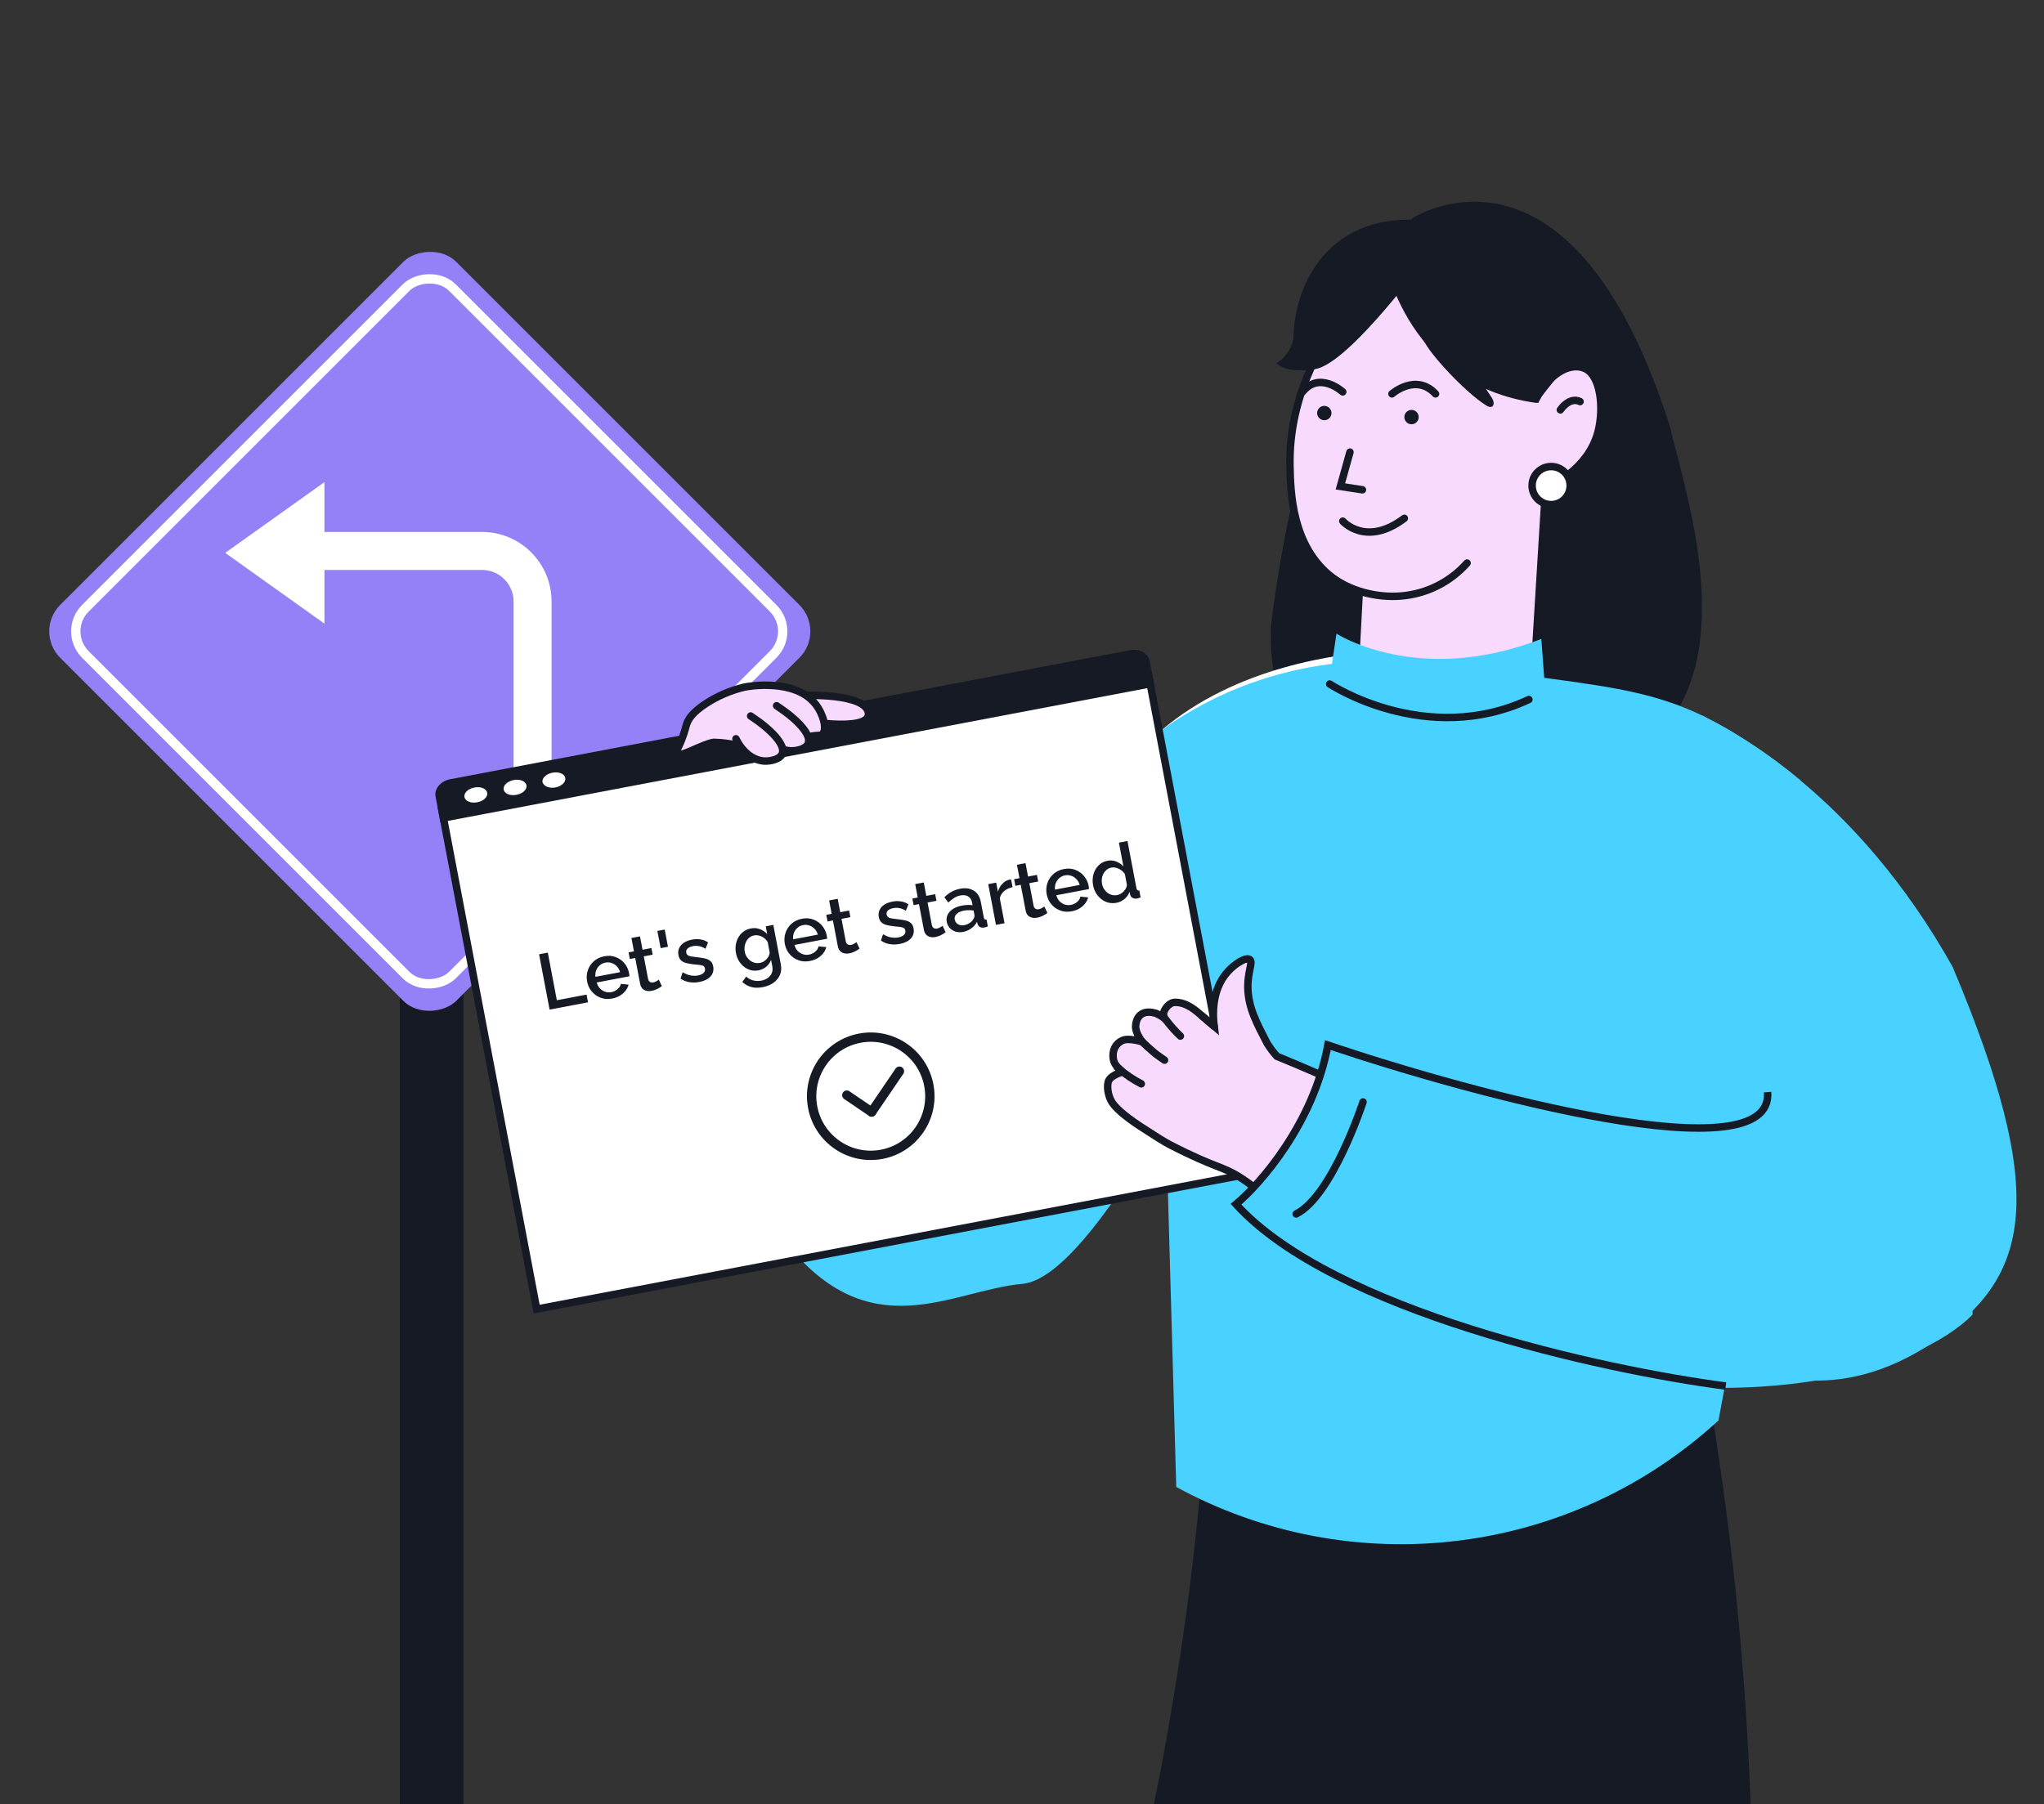 <?xml version="1.0" encoding="UTF-8"?> <svg xmlns="http://www.w3.org/2000/svg" width="547" height="483" viewBox="0 0 547 483" fill="none"><rect x="0" y="0" width="547" height="483" fill="#333333" stroke="none"/><g clip-path="url(#clip0_2495_30942)"><rect width="17" height="344.302" transform="matrix(-1 0 0 1 124 219)" fill="#161A25"></rect><rect width="149.907" height="149.907" rx="10" transform="matrix(-0.707 -0.707 -0.707 0.707 221 169)" fill="#9581F7"></rect><rect x="-1.768" width="138.915" height="138.915" rx="8.75" transform="matrix(-0.707 -0.707 -0.707 0.707 211.834 167.75)" stroke="white" stroke-width="2.5"></rect><path d="M60.272 147.993L86.822 166.93V152.556H128.971C133.65 152.556 137.443 156.35 137.443 161.028V213.068H147.609V161.028C147.609 150.735 139.264 142.39 128.971 142.39H86.822L86.822 129.058L60.272 147.993Z" fill="white"></path><path d="M494.199 358.125C493.946 358.63 493.693 359.073 493.377 359.515C493.124 359.958 492.808 360.464 492.555 360.906L485.538 356.923C484.779 356.481 484.463 355.469 484.905 354.711C485.222 354.205 485.727 353.889 486.296 353.889C486.549 353.889 486.865 353.952 487.055 354.078L494.199 358.125Z" fill="white"></path><path d="M501.54 329.737C501.54 329.927 501.54 330.18 501.54 330.37C501.54 330.939 501.54 331.444 501.476 332.013L492.878 332.077C491.993 332.077 491.234 331.381 491.234 330.496C491.234 329.611 491.93 328.852 492.878 328.852L501.54 328.789C501.54 329.105 501.54 329.421 501.54 329.737Z" fill="white"></path><path d="M494.715 302.299L486.876 306.915C486.117 307.357 485.106 307.104 484.663 306.346C484.221 305.587 484.473 304.575 485.232 304.133L493.135 299.518C493.388 299.96 493.704 300.466 493.957 300.908C494.21 301.351 494.463 301.794 494.715 302.299Z" fill="white"></path><path d="M377.852 58.475C377.852 58.475 420.394 30.5 446.99 114.443C451.21 133.672 473.329 194.694 423.121 208.275L381.367 185.934L377.852 58.475Z" fill="#161A25"></path><path d="M340.266 166.455C341.218 157.914 346.312 123.936 352.783 113.552C365.028 111.875 389.803 108.72 390.952 109.514C392.388 110.507 394.399 201.756 393.149 204.076C391.899 206.396 359.071 203.791 351.103 199.633C341.637 194.694 339.315 174.995 340.266 166.455Z" fill="#161A25"></path><path d="M377.165 174.096L376.943 176.122L364.463 289.478C328.432 285.887 293.86 284.987 264.93 263.212C267.88 261.15 271.358 252.707 275.216 246.333C277.378 244.332 278.549 243.01 280.491 240.794C285.697 234.827 289.471 225.122 293.326 218.205C293.864 217.266 294.381 216.306 294.93 215.314C295.056 215.082 295.067 215.061 295.141 214.903C295.858 213.542 296.618 212.234 297.42 210.957C312.643 186.492 340.178 178.253 358.608 175.457C364.744 174.479 370.952 174.024 377.165 174.096Z" fill="white"></path><path d="M345.216 124.734C345.353 131.581 345.659 146.245 356.494 154.547C358.688 156.219 361.139 157.523 363.752 158.409L361.536 200.038C362.19 200.882 372.244 213.383 388.217 211.832C401.087 210.587 408.261 201.135 409.4 199.584C410.807 176.6 412.214 153.615 413.62 130.631C415.287 129.924 424.94 125.631 427.62 115.693C429.276 109.521 428.506 100.153 423.78 98.486C419.56 96.988 414.285 100.596 411.12 106.715C400.169 103.93 382.193 61.014 382.193 61.014C375.641 65.951 344.478 90.342 345.216 124.734Z" fill="#F9DAFF" stroke="#161A25" stroke-width="2" stroke-miterlimit="10" stroke-linecap="round"></path><path d="M422.845 107.497C422.845 107.497 420.377 105.925 417.57 109.713Z" fill="white"></path><path d="M422.845 107.497C422.845 107.497 420.377 105.925 417.57 109.713" stroke="#161A25" stroke-width="2" stroke-miterlimit="10" stroke-linecap="round"></path><path d="M392.606 150.719C388.104 155.787 381.832 158.939 375.079 159.527C368.326 160.116 360.943 158.164 355.633 153.952" stroke="#161A25" stroke-width="2" stroke-miterlimit="10" stroke-linecap="round"></path><path d="M377.74 113.562C378.801 113.562 379.66 112.702 379.66 111.642C379.66 110.581 378.801 109.722 377.74 109.722C376.68 109.722 375.82 110.581 375.82 111.642C375.82 112.702 376.68 113.562 377.74 113.562Z" fill="#161A25"></path><path d="M354.404 112.487C355.465 112.487 356.324 111.627 356.324 110.567C356.324 109.506 355.465 108.646 354.404 108.646C353.344 108.646 352.484 109.506 352.484 110.567C352.484 111.627 353.344 112.487 354.404 112.487Z" fill="#161A25"></path><path d="M372.5 105.432C372.5 105.432 378.914 99.78 384.168 105.432" stroke="#161A25" stroke-width="2" stroke-miterlimit="10" stroke-linecap="round"></path><path d="M359.335 104.9C359.335 104.9 353.162 99.215 348.57 104.9" stroke="#161A25" stroke-width="2" stroke-miterlimit="10" stroke-linecap="round"></path><path d="M359.344 139.498C359.344 139.498 365.51 146.544 375.822 138.739" stroke="#161A25" stroke-width="2" stroke-miterlimit="10" stroke-linecap="round"></path><path d="M361.267 121.021L358.703 130.2L364.6 131.107" stroke="#161A25" stroke-width="2" stroke-miterlimit="10" stroke-linecap="round"></path><path d="M369.977 67.037C369.977 67.037 374.973 102.92 411.188 107.858L428.876 85.478C428.876 85.478 392.563 32.972 369.977 67.037Z" fill="#161A25"></path><path d="M397.844 108.599C391.906 105.008 380.729 92.798 380.729 90.162C384.829 88.322 397.205 87.413 394.268 91.056C391.128 94.949 395.44 100.663 399.215 106.453C400.303 108.121 399.547 109.629 397.844 108.599Z" fill="#161A25"></path><path d="M378.679 72.878C378.679 72.878 360.327 97.528 351.929 98.805C343.532 100.082 341.641 97.159 341.641 97.159C341.641 97.159 345.112 95.53 346.168 90.574C346.168 77.406 354.565 57.389 379.662 58.872L378.679 72.878Z" fill="#161A25"></path><path d="M415.103 135.074C417.918 135.074 420.199 132.792 420.199 129.978C420.199 127.164 417.918 124.883 415.103 124.883C412.289 124.883 410.008 127.164 410.008 129.978C410.008 132.792 412.289 135.074 415.103 135.074Z" fill="white" stroke="#161A25" stroke-width="2" stroke-miterlimit="10" stroke-linecap="round"></path><path d="M209.944 302.106C203.614 321.095 208.709 327.621 209.944 332.148C232.802 361.336 254.646 345.343 273.636 343.655C292.625 341.967 326.56 274.378 341.154 240.795L296.368 212.802C282.375 234.613 260.152 265.067 258.987 280.13L209.944 302.106Z" fill="#49D1FF"></path><path d="M455.8 364.579C458.222 378.076 460.403 392.129 462.254 406.724C465.94 435.634 468.126 464.715 468.803 493.852L374.173 497.241L359.166 497.847L305.075 500.031C308.052 487.06 310.849 473.48 313.212 459.341C317.851 432.509 321.065 405.451 322.839 378.279L455.8 364.579Z" fill="#161A25"></path><path d="M455.735 191.636C459.858 193.669 463.85 195.958 467.689 198.488C472.583 201.637 477.273 205.093 481.73 208.835L466.441 344.932C464.256 356.697 462.074 368.455 459.895 380.207C440.595 397.957 416.223 409.22 390.197 412.415C364.172 415.611 337.799 410.579 314.778 398.026L309.087 196.714C316.035 191.505 323.639 187.236 331.704 184.017C345.385 178.596 360.091 176.249 374.78 177.143C374.78 177.143 390.762 185.437 406.876 180.738C409.144 180.959 412.67 181.335 416.977 181.934C432.143 184.05 443.486 185.705 455.735 191.636Z" fill="#49D1FF"></path><path d="M455.731 191.634C465.023 196.357 473.745 202.128 481.725 208.834C495.032 219.886 509.703 235.9 522.539 258.794C548.23 319.802 543.714 341.843 517.364 359.309C491.226 376.634 471.186 367.703 458.926 363.425C455.473 362.205 436.703 355.153 436.703 355.153L441.516 187.152L455.731 191.634Z" fill="#49D1FF"></path><path d="M357.657 169.61C357.657 169.61 379.482 183.829 412.481 171.035L414.901 203.612C414.901 203.612 394.029 231.671 364.821 217.956L351.541 210.463L357.657 169.61Z" fill="#49D1FF"></path><path d="M355.844 183.101C355.844 183.101 381.557 200.117 409.144 187.248" stroke="#161A25" stroke-width="2" stroke-miterlimit="10" stroke-linecap="round"></path><path d="M328.883 266.302C326.688 274.807 320.57 294.533 313.656 305.398" stroke="#161A25" stroke-width="2" stroke-linecap="round"></path><path d="M235.656 305.68C235.783 305.732 235.896 305.71 236.023 305.762C236.122 305.667 236.235 305.646 236.334 305.551L235.656 305.68ZM235.656 305.68C235.783 305.732 235.896 305.71 236.023 305.762C236.122 305.667 236.235 305.646 236.334 305.551L235.656 305.68Z" fill="#161A25"></path><path d="M307.281 180.884L118.25 216.775L143.625 350.419L332.769 314.507L307.394 180.863L307.281 180.884Z" fill="white" stroke="#161A25" stroke-width="2" stroke-miterlimit="10" stroke-linecap="round"></path><path d="M306.687 177.119L307.81 183.036L118.666 218.948L117.543 213.032C117.251 211.498 118.692 209.937 120.593 209.577L302.694 175.001C304.595 174.641 306.395 175.585 306.687 177.119Z" fill="#161A25" stroke="#161A25" stroke-width="2"></path><path d="M127.715 214.756C129.409 214.434 130.597 213.297 130.388 212.197C130.179 211.098 128.657 210.475 126.963 210.797C125.269 211.119 124.081 212.256 124.29 213.355C124.499 214.455 126.021 215.077 127.715 214.756Z" fill="white"></path><path d="M138.215 212.761C139.909 212.44 141.097 211.303 140.888 210.203C140.679 209.104 139.157 208.481 137.463 208.803C135.769 209.125 134.581 210.262 134.79 211.361C134.999 212.461 136.521 213.083 138.215 212.761Z" fill="white"></path><path d="M148.605 210.789C150.299 210.467 151.488 209.33 151.279 208.231C151.07 207.131 149.548 206.509 147.854 206.83C146.16 207.152 144.972 208.289 145.18 209.388C145.502 210.467 147.024 211.089 148.605 210.789Z" fill="white"></path><path d="M214.842 186.152C214.842 186.152 231.773 185.41 232.396 190.895C233.018 196.379 212.918 192.624 212.918 192.624L214.842 186.152Z" fill="#F9DAFF" stroke="#161A25" stroke-width="2" stroke-miterlimit="10" stroke-linecap="round"></path><path d="M199.086 183.955C200.344 183.643 212.838 181.555 218.266 188.516C220.363 191.203 221.401 195.261 220.126 196.483C219.491 197.101 218.648 196.639 216.696 197.182C214.744 197.726 213.868 198.665 212.589 199.495C210.348 200.913 207.763 201.691 205.112 201.748C201.256 201.812 200.281 199.762 194.362 198.966C193.261 198.817 192.152 198.731 191.041 198.711L190.889 198.729C188.226 199.101 181.855 202.867 180.961 201.956C180.541 201.528 181.626 200.397 182.921 196.616C183.633 194.537 183.522 194.255 183.997 193.231C184.398 192.362 185.364 190.651 188.909 188.334C192.027 186.305 195.469 184.824 199.086 183.955Z" fill="#F9DAFF" stroke="#161A25" stroke-width="2" stroke-miterlimit="10" stroke-linecap="round"></path><path d="M203.896 195.015C205.644 198.642 208.652 200.928 211.709 200.978C213.216 201.003 215.89 200.51 216.356 198.804C216.989 196.505 213.44 192.617 207.832 188.913" fill="#F9DAFF"></path><path d="M203.896 195.015C205.644 198.642 208.652 200.928 211.709 200.978C213.216 201.003 215.89 200.51 216.356 198.804C216.989 196.505 213.44 192.617 207.832 188.913" stroke="#161A25" stroke-width="2" stroke-miterlimit="10" stroke-linecap="round"></path><path d="M196.951 197.754C198.691 201.385 201.707 203.667 204.756 203.72C206.263 203.745 208.945 203.249 209.41 201.543C210.036 199.247 206.495 195.356 200.879 191.655" fill="#F9DAFF"></path><path d="M196.951 197.754C198.691 201.385 201.707 203.667 204.756 203.72C206.263 203.745 208.945 203.249 209.41 201.543C210.036 199.247 206.495 195.356 200.879 191.655" stroke="#161A25" stroke-width="2" stroke-miterlimit="10" stroke-linecap="round"></path><path d="M297.579 295.035C298.492 296.455 300.568 298.47 305.149 301.5C309.347 304.238 311.537 305.598 312.997 306.373C325.92 313.026 326.686 311.849 332.162 315.353C339.827 320.29 339.234 323.22 347.922 328.458C349.063 329.142 352.631 331.25 357.239 333.678C360.37 335.32 362.797 336.525 363.892 337.054C380.014 344.895 396.963 350.906 414.422 354.977C418.145 355.835 421.394 356.492 424.46 357.022C424.46 357.022 433.34 358.591 441.535 359.257C462.086 360.927 473.548 362.095 481.46 355.863C487.849 350.807 489.619 341.69 493.078 323.439C494.406 316.447 495.257 309.374 495.624 302.267L457.122 286.753L443.981 307.386C433.723 306.818 423.503 305.706 413.363 304.055C392.845 300.723 372.735 295.232 353.37 287.674C348.387 285.503 344.317 283.805 341.698 282.737C340.72 281.652 339.843 280.479 339.079 279.233C337.619 276.422 336.451 274.168 335.593 271.996C334.699 269.868 334.154 267.609 333.978 265.307C333.658 260.251 335.483 257.578 334.434 256.838C333.384 256.099 330.391 258.052 328.53 260.124C324.177 264.951 324.56 271.786 324.925 274.725C324.605 274.46 324.259 274.168 323.875 273.812L321.731 271.987C319.96 270.454 317.627 268.306 314.461 268.306C312.878 268.306 311.639 270.125 311.432 270.999C311.32 271.474 311.428 272.443 311.428 272.443C311.428 272.443 309.697 271.168 308.834 271.119C306.02 270.416 304.046 271.766 303.91 274.725C303.828 276.514 305.66 278.859 305.66 278.859C305.66 278.859 302.045 277.729 300.393 278.505C298.385 279.418 297.616 281.302 297.931 283.429C298.177 285.087 299.338 285.891 300.393 286.946C300.393 286.946 296.904 287.831 296.524 289.76C296.201 291.402 296.667 293.615 297.579 295.035Z" fill="#F9DAFF" stroke="#161A25" stroke-width="2" stroke-miterlimit="10" stroke-linecap="round"></path><path d="M311.594 272.39C312.394 273.521 313.266 274.6 314.204 275.62C314.77 276.241 315.335 276.816 315.883 277.336" stroke="#161A25" stroke-width="2" stroke-miterlimit="10" stroke-linecap="round"></path><path d="M304.969 278.153C305.918 279.165 307.834 280.902 308.902 281.787C309.669 282.426 310.939 283.288 311.651 283.781" stroke="#161A25" stroke-width="2" stroke-miterlimit="10" stroke-linecap="round"></path><path d="M299.055 285.749C300.096 286.665 301.193 287.516 302.34 288.295C303.337 288.955 304.366 289.564 305.425 290.12" stroke="#161A25" stroke-width="2" stroke-miterlimit="10" stroke-linecap="round"></path><path d="M321.727 271.987L324.921 274.725" stroke="#161A25" stroke-width="2" stroke-miterlimit="10" stroke-linecap="round"></path><path d="M354.228 282.128C354.228 282.128 347.767 315.063 330.008 319.9L342.118 327.2C342.118 327.2 369.979 363.53 392.182 364.342C414.385 365.155 448.717 316.496 448.717 316.496L439.016 302.725L365.936 288.863L354.228 282.128Z" fill="#49D1FF"></path><path d="M364.763 294.977C364.763 294.977 356.55 320.109 346.867 324.946" stroke="#161A25" stroke-width="2" stroke-miterlimit="10" stroke-linecap="round"></path><path d="M371.703 355.071C463.719 386.306 514.16 365.975 527.878 351.905V304.947L511.521 260.628L451.373 256.935C445.463 284.793 395.797 297.033 371.703 299.671C377.191 317.821 373.99 344.167 371.703 355.071Z" fill="#49D1FF"></path><path d="M461.832 371.019C428.96 366.709 356.725 350.941 330.766 322.345C337.357 316.852 351.503 300.644 355.357 279.755C395.303 293.191 474.763 314.517 473.03 292.336" stroke="#161A25" stroke-width="2"></path><path d="M147.076 270.247L144.265 255.44L146.601 254.997L149.02 267.739L156.966 266.23L157.358 268.295L147.076 270.247ZM163.843 267.28C162.995 267.441 162.196 267.441 161.445 267.281C160.706 267.105 160.037 266.807 159.439 266.387C158.838 265.954 158.336 265.43 157.931 264.816C157.537 264.184 157.268 263.487 157.123 262.722C156.927 261.693 156.986 260.71 157.297 259.772C157.606 258.82 158.136 258.007 158.887 257.331C159.634 256.642 160.578 256.189 161.718 255.972C162.858 255.756 163.889 255.834 164.809 256.207C165.741 256.563 166.517 257.121 167.137 257.882C167.757 258.643 168.159 259.51 168.344 260.484C168.375 260.65 168.399 260.812 168.414 260.967C168.426 261.109 168.435 261.23 168.439 261.33L159.701 262.989C159.864 263.62 160.145 264.15 160.543 264.579C160.953 264.991 161.427 265.29 161.967 265.475C162.504 265.647 163.05 265.68 163.606 265.575C164.218 265.458 164.766 265.196 165.25 264.787C165.748 264.376 166.047 263.901 166.146 263.364L168.214 263.555C168.078 264.128 167.807 264.676 167.402 265.2C167.009 265.706 166.509 266.147 165.903 266.521C165.295 266.882 164.608 267.134 163.843 267.28ZM159.35 261.478L165.94 260.227C165.779 259.609 165.494 259.094 165.085 258.682C164.687 258.254 164.219 257.954 163.682 257.782C163.157 257.594 162.602 257.555 162.018 257.666C161.448 257.774 160.946 258.013 160.512 258.384C160.09 258.738 159.772 259.187 159.558 259.732C159.342 260.262 159.273 260.844 159.35 261.478ZM177.124 263.959C176.948 264.093 176.724 264.244 176.454 264.41C176.183 264.577 175.867 264.738 175.508 264.892C175.162 265.044 174.795 265.157 174.406 265.231C173.933 265.321 173.479 265.321 173.044 265.23C172.609 265.14 172.232 264.938 171.914 264.624C171.606 264.293 171.397 263.836 171.286 263.252L169.991 256.433L168.552 256.706L168.216 254.933L169.655 254.66L168.974 251.073L171.268 250.638L171.949 254.225L174.326 253.773L174.663 255.546L172.285 255.997L173.441 262.087C173.54 262.457 173.711 262.713 173.954 262.854C174.211 262.992 174.499 263.031 174.819 262.97C175.139 262.91 175.434 262.796 175.705 262.629C175.976 262.463 176.174 262.331 176.3 262.236L177.124 263.959ZM176.798 253.801L175.923 249.192L177.884 248.82L178.759 253.429L176.798 253.801ZM187.178 262.849C186.26 263.024 185.364 263.043 184.488 262.906C183.61 262.756 182.822 262.438 182.124 261.951L182.686 260.245C183.418 260.683 184.12 260.967 184.793 261.098C185.48 261.227 186.136 261.232 186.762 261.113C187.402 260.992 187.901 260.775 188.259 260.462C188.615 260.135 188.748 259.735 188.658 259.263C188.592 258.915 188.439 258.678 188.198 258.55C187.958 258.423 187.625 258.335 187.198 258.287C186.785 258.236 186.286 258.186 185.7 258.139C184.877 258.05 184.177 257.931 183.601 257.781C183.023 257.617 182.566 257.373 182.231 257.048C181.895 256.722 181.672 256.268 181.561 255.684C181.427 254.975 181.493 254.336 181.759 253.767C182.025 253.197 182.453 252.72 183.043 252.334C183.646 251.946 184.372 251.672 185.22 251.511C186.012 251.36 186.766 251.347 187.481 251.47C188.207 251.577 188.876 251.839 189.488 252.256L188.797 253.964C188.226 253.612 187.663 253.38 187.109 253.269C186.569 253.156 186.007 253.154 185.423 253.265C185.09 253.329 184.778 253.431 184.488 253.573C184.195 253.7 183.964 253.888 183.795 254.136C183.638 254.368 183.593 254.664 183.662 255.026C183.717 255.318 183.845 255.538 184.047 255.687C184.248 255.836 184.527 255.942 184.884 256.004C185.242 256.065 185.678 256.126 186.194 256.187C187.09 256.276 187.86 256.389 188.506 256.526C189.148 256.649 189.666 256.875 190.06 257.203C190.465 257.515 190.731 258.005 190.858 258.672C191.058 259.729 190.819 260.631 190.14 261.38C189.472 262.111 188.485 262.601 187.178 262.849ZM202.993 259.739C202.256 259.879 201.554 259.861 200.887 259.685C200.217 259.495 199.611 259.185 199.068 258.755C198.54 258.323 198.087 257.797 197.71 257.177C197.347 256.554 197.095 255.875 196.955 255.138C196.808 254.359 196.794 253.606 196.915 252.877C197.036 252.148 197.27 251.484 197.617 250.885C197.976 250.27 198.433 249.758 198.989 249.35C199.546 248.942 200.199 248.667 200.95 248.524C201.826 248.358 202.63 248.421 203.363 248.714C204.109 249.005 204.761 249.443 205.319 250.028L204.927 247.963L206.95 247.579L208.961 258.174C209.162 259.23 209.075 260.176 208.701 261.01C208.34 261.842 207.759 262.536 206.957 263.091C206.155 263.647 205.205 264.029 204.106 264.238C202.897 264.467 201.856 264.449 200.984 264.182C200.113 263.916 199.33 263.474 198.637 262.856L199.7 261.401C200.228 261.906 200.848 262.249 201.559 262.431C202.285 262.61 203.023 262.628 203.774 262.486C204.399 262.367 204.954 262.139 205.437 261.803C205.937 261.477 206.301 261.041 206.528 260.494C206.758 259.96 206.805 259.332 206.667 258.609L206.351 256.941C206.085 257.668 205.648 258.284 205.038 258.789C204.425 259.28 203.744 259.596 202.993 259.739ZM203.391 257.74C203.739 257.674 204.062 257.555 204.361 257.383C204.657 257.198 204.918 256.982 205.145 256.737C205.384 256.476 205.577 256.202 205.724 255.915C205.868 255.613 205.954 255.309 205.982 255.001L205.44 252.144C205.17 251.706 204.834 251.344 204.435 251.06C204.033 250.762 203.604 250.555 203.15 250.44C202.696 250.324 202.254 250.308 201.823 250.389C201.322 250.484 200.891 250.681 200.531 250.98C200.181 251.263 199.901 251.611 199.692 252.026C199.48 252.426 199.34 252.863 199.271 253.337C199.203 253.811 199.213 254.284 199.303 254.757C199.398 255.257 199.57 255.707 199.818 256.107C200.081 256.503 200.398 256.846 200.77 257.136C201.139 257.412 201.551 257.607 202.005 257.723C202.456 257.824 202.918 257.83 203.391 257.74ZM216.754 257.234C215.906 257.395 215.106 257.396 214.356 257.236C213.617 257.059 212.948 256.761 212.35 256.342C211.749 255.909 211.246 255.385 210.841 254.77C210.448 254.139 210.178 253.441 210.033 252.677C209.838 251.648 209.896 250.664 210.208 249.727C210.517 248.775 211.047 247.961 211.797 247.286C212.545 246.596 213.489 246.144 214.629 245.927C215.769 245.711 216.799 245.789 217.72 246.161C218.652 246.517 219.427 247.076 220.047 247.837C220.667 248.598 221.069 249.465 221.254 250.438C221.286 250.605 221.309 250.766 221.324 250.922C221.337 251.063 221.345 251.184 221.35 251.284L212.612 252.943C212.775 253.575 213.056 254.105 213.454 254.533C213.863 254.945 214.338 255.244 214.877 255.43C215.414 255.602 215.96 255.635 216.517 255.529C217.128 255.413 217.676 255.151 218.16 254.742C218.658 254.33 218.957 253.856 219.057 253.318L221.124 253.509C220.988 254.083 220.718 254.631 220.313 255.154C219.919 255.661 219.42 256.102 218.814 256.476C218.205 256.836 217.519 257.089 216.754 257.234ZM212.26 251.433L218.85 250.182C218.69 249.564 218.405 249.049 217.995 248.637C217.597 248.208 217.129 247.908 216.593 247.736C216.067 247.548 215.512 247.509 214.929 247.62C214.359 247.729 213.857 247.968 213.423 248.338C213 248.692 212.682 249.142 212.469 249.686C212.253 250.217 212.183 250.799 212.26 251.433ZM230.034 253.913C229.858 254.048 229.635 254.198 229.364 254.365C229.093 254.532 228.778 254.692 228.418 254.847C228.073 254.999 227.705 255.112 227.316 255.186C226.843 255.276 226.389 255.275 225.955 255.185C225.52 255.095 225.143 254.893 224.824 254.579C224.516 254.248 224.307 253.791 224.196 253.207L222.902 246.387L221.463 246.661L221.126 244.888L222.565 244.615L221.884 241.028L224.178 240.592L224.859 244.179L227.236 243.728L227.573 245.501L225.196 245.952L226.352 252.041C226.451 252.412 226.622 252.667 226.865 252.808C227.121 252.947 227.41 252.986 227.729 252.925C228.049 252.864 228.344 252.751 228.615 252.584C228.886 252.417 229.084 252.286 229.21 252.19L230.034 253.913ZM240.801 252.669C239.884 252.843 238.987 252.862 238.111 252.726C237.233 252.576 236.445 252.257 235.748 251.77L236.31 250.064C237.041 250.502 237.743 250.786 238.416 250.918C239.103 251.047 239.76 251.052 240.385 250.933C241.025 250.811 241.524 250.594 241.882 250.281C242.238 249.954 242.371 249.555 242.281 249.082C242.215 248.734 242.062 248.497 241.822 248.37C241.581 248.243 241.248 248.155 240.821 248.106C240.408 248.055 239.909 248.006 239.324 247.958C238.5 247.87 237.801 247.75 237.225 247.6C236.646 247.437 236.189 247.192 235.854 246.867C235.518 246.542 235.295 246.087 235.184 245.503C235.05 244.794 235.116 244.155 235.382 243.586C235.649 243.017 236.077 242.539 236.666 242.154C237.269 241.766 237.995 241.491 238.843 241.33C239.635 241.179 240.389 241.166 241.104 241.29C241.83 241.397 242.499 241.658 243.111 242.075L242.42 243.784C241.849 243.431 241.287 243.199 240.733 243.089C240.192 242.975 239.63 242.974 239.047 243.085C238.713 243.148 238.401 243.25 238.111 243.392C237.818 243.519 237.587 243.707 237.419 243.955C237.261 244.187 237.216 244.484 237.285 244.845C237.34 245.137 237.469 245.358 237.67 245.507C237.871 245.656 238.15 245.761 238.508 245.823C238.865 245.885 239.302 245.946 239.817 246.006C240.713 246.096 241.483 246.209 242.129 246.345C242.771 246.468 243.29 246.694 243.683 247.022C244.088 247.335 244.354 247.824 244.481 248.492C244.681 249.548 244.442 250.451 243.763 251.199C243.095 251.931 242.108 252.421 240.801 252.669ZM253.068 249.54C252.892 249.675 252.669 249.825 252.398 249.992C252.127 250.158 251.812 250.319 251.452 250.474C251.106 250.626 250.739 250.739 250.35 250.813C249.877 250.902 249.423 250.902 248.988 250.812C248.553 250.722 248.177 250.519 247.858 250.206C247.55 249.875 247.341 249.418 247.23 248.834L245.935 242.014L244.496 242.288L244.16 240.515L245.599 240.242L244.918 236.655L247.212 236.219L247.893 239.806L250.27 239.355L250.607 241.127L248.229 241.579L249.385 247.668C249.484 248.039 249.655 248.294 249.898 248.435C250.155 248.574 250.443 248.613 250.763 248.552C251.083 248.491 251.378 248.378 251.649 248.211C251.92 248.044 252.118 247.913 252.244 247.817L253.068 249.54ZM253.366 246.761C253.234 246.066 253.314 245.425 253.605 244.836C253.908 244.231 254.381 243.724 255.023 243.314C255.663 242.89 256.441 242.591 257.359 242.417C257.846 242.324 258.346 242.265 258.859 242.24C259.387 242.212 259.86 242.237 260.278 242.316L260.148 241.628C260.003 240.863 259.66 240.309 259.119 239.965C258.578 239.621 257.877 239.531 257.015 239.695C256.403 239.811 255.848 240.032 255.348 240.357C254.845 240.669 254.325 241.077 253.787 241.582L252.722 240.186C253.353 239.562 254.007 239.063 254.685 238.689C255.377 238.313 256.126 238.049 256.933 237.895C258.393 237.618 259.613 237.79 260.595 238.41C261.589 239.014 262.22 240.025 262.489 241.443L263.261 245.509C263.311 245.773 263.389 245.953 263.493 246.049C263.612 246.141 263.784 246.174 264.009 246.145L264.357 247.98C264.156 248.062 263.974 248.125 263.81 248.171C263.646 248.216 263.508 248.25 263.397 248.271C262.91 248.363 262.519 248.315 262.224 248.126C261.929 247.937 261.73 247.687 261.628 247.375L261.446 246.761C261.09 247.463 260.575 248.05 259.901 248.524C259.228 248.997 258.516 249.306 257.765 249.448C257.042 249.585 256.368 249.562 255.742 249.378C255.114 249.181 254.591 248.855 254.174 248.401C253.757 247.948 253.487 247.401 253.366 246.761ZM260.437 246.11C260.57 245.898 260.667 245.692 260.73 245.493C260.793 245.294 260.812 245.125 260.785 244.986L260.548 243.734C260.129 243.655 259.698 243.622 259.254 243.634C258.807 243.633 258.375 243.671 257.958 243.751C257.124 243.909 256.474 244.205 256.009 244.639C255.558 245.07 255.388 245.578 255.499 246.162C255.56 246.482 255.701 246.772 255.923 247.032C256.16 247.29 256.455 247.479 256.809 247.599C257.177 247.716 257.604 247.729 258.091 247.636C258.591 247.541 259.052 247.353 259.474 247.071C259.896 246.789 260.217 246.469 260.437 246.11ZM270.972 237.477C270.085 237.66 269.331 238.012 268.709 238.533C268.102 239.052 267.72 239.693 267.562 240.458L268.829 247.131L266.535 247.567L264.465 236.66L266.592 236.256L267.055 238.696C267.288 237.874 267.668 237.183 268.195 236.621C268.72 236.047 269.319 235.674 269.992 235.502C270.131 235.476 270.242 235.455 270.326 235.439C270.423 235.421 270.508 235.412 270.58 235.412L270.972 237.477ZM280.297 244.371C280.121 244.505 279.898 244.655 279.627 244.822C279.356 244.989 279.041 245.149 278.681 245.304C278.336 245.456 277.968 245.569 277.579 245.643C277.106 245.733 276.652 245.733 276.217 245.642C275.783 245.552 275.406 245.35 275.087 245.036C274.779 244.705 274.57 244.248 274.459 243.664L273.164 236.845L271.725 237.118L271.389 235.345L272.828 235.072L272.147 231.485L274.441 231.05L275.122 234.637L277.499 234.185L277.836 235.958L275.458 236.409L276.615 242.499C276.714 242.869 276.885 243.125 277.127 243.266C277.384 243.404 277.672 243.443 277.992 243.382C278.312 243.322 278.607 243.208 278.878 243.041C279.149 242.875 279.347 242.743 279.473 242.647L280.297 244.371ZM286.833 243.929C285.985 244.09 285.185 244.091 284.435 243.931C283.695 243.754 283.027 243.456 282.428 243.037C281.828 242.604 281.325 242.08 280.92 241.465C280.527 240.834 280.257 240.136 280.112 239.372C279.917 238.343 279.975 237.359 280.287 236.422C280.596 235.47 281.125 234.656 281.876 233.981C282.624 233.292 283.567 232.839 284.708 232.622C285.848 232.406 286.878 232.484 287.798 232.856C288.73 233.212 289.506 233.771 290.126 234.532C290.746 235.293 291.148 236.16 291.333 237.133C291.365 237.3 291.388 237.461 291.403 237.617C291.416 237.759 291.424 237.879 291.429 237.979L282.691 239.638C282.854 240.27 283.134 240.8 283.533 241.229C283.942 241.641 284.417 241.939 284.956 242.125C285.493 242.297 286.039 242.33 286.595 242.224C287.207 242.108 287.755 241.846 288.239 241.437C288.737 241.025 289.036 240.551 289.136 240.014L291.203 240.204C291.067 240.778 290.796 241.326 290.392 241.849C289.998 242.356 289.498 242.797 288.892 243.171C288.284 243.531 287.597 243.784 286.833 243.929ZM282.339 238.128L288.929 236.877C288.769 236.259 288.484 235.744 288.074 235.332C287.676 234.904 287.208 234.603 286.671 234.432C286.146 234.243 285.591 234.205 285.007 234.315C284.437 234.424 283.935 234.663 283.502 235.033C283.079 235.387 282.761 235.837 282.548 236.381C282.331 236.912 282.262 237.494 282.339 238.128ZM292.532 236.992C292.334 235.949 292.363 234.964 292.619 234.037C292.886 233.093 293.341 232.301 293.983 231.661C294.622 231.006 295.421 230.588 296.38 230.406C297.215 230.248 298.006 230.321 298.755 230.625C299.519 230.927 300.148 231.362 300.645 231.93L299.434 225.548L301.728 225.113L304.127 237.751C304.177 238.015 304.262 238.193 304.38 238.286C304.498 238.379 304.67 238.411 304.895 238.383L305.244 240.218C304.826 240.369 304.499 240.467 304.262 240.512C303.831 240.594 303.439 240.539 303.086 240.347C302.746 240.152 302.537 239.882 302.457 239.537L302.282 238.728C301.996 239.502 301.536 240.151 300.901 240.675C300.263 241.185 299.562 241.513 298.797 241.658C298.047 241.8 297.324 241.786 296.629 241.616C295.948 241.443 295.321 241.137 294.748 240.698C294.189 240.257 293.712 239.721 293.319 239.09C292.939 238.456 292.677 237.757 292.532 236.992ZM301.58 236.852L301.037 233.994C300.8 233.579 300.474 233.23 300.061 232.948C299.658 232.65 299.222 232.438 298.751 232.311C298.295 232.182 297.858 232.157 297.441 232.236C296.954 232.328 296.529 232.517 296.165 232.802C295.816 233.084 295.528 233.427 295.302 233.83C295.09 234.231 294.95 234.668 294.881 235.142C294.813 235.616 294.825 236.096 294.917 236.582C295.012 237.083 295.185 237.54 295.437 237.953C295.685 238.352 295.995 238.697 296.367 238.986C296.75 239.259 297.162 239.455 297.602 239.573C298.054 239.674 298.523 239.679 299.009 239.587C299.315 239.529 299.61 239.415 299.895 239.246C300.194 239.074 300.464 238.864 300.705 238.617C300.96 238.366 301.16 238.091 301.304 237.79C301.462 237.486 301.554 237.173 301.58 236.852Z" fill="#161A25"></path><path d="M235.972 308.981C244.555 307.351 250.192 299.073 248.562 290.49C246.933 281.907 238.654 276.271 230.072 277.9C221.489 279.53 215.852 287.808 217.482 296.391C219.111 304.974 227.39 310.61 235.972 308.981Z" stroke="#161A25" stroke-width="2.5"></path><path d="M226.617 293.145L233.255 297.664" stroke="#161A25" stroke-width="2.5" stroke-linecap="round"></path><path d="M240.703 286.733L233.26 297.665" stroke="#161A25" stroke-width="2.5" stroke-linecap="round"></path></g><defs><clipPath id="clip0_2495_30942"><rect width="547" height="483" fill="white"></rect></clipPath></defs></svg> 